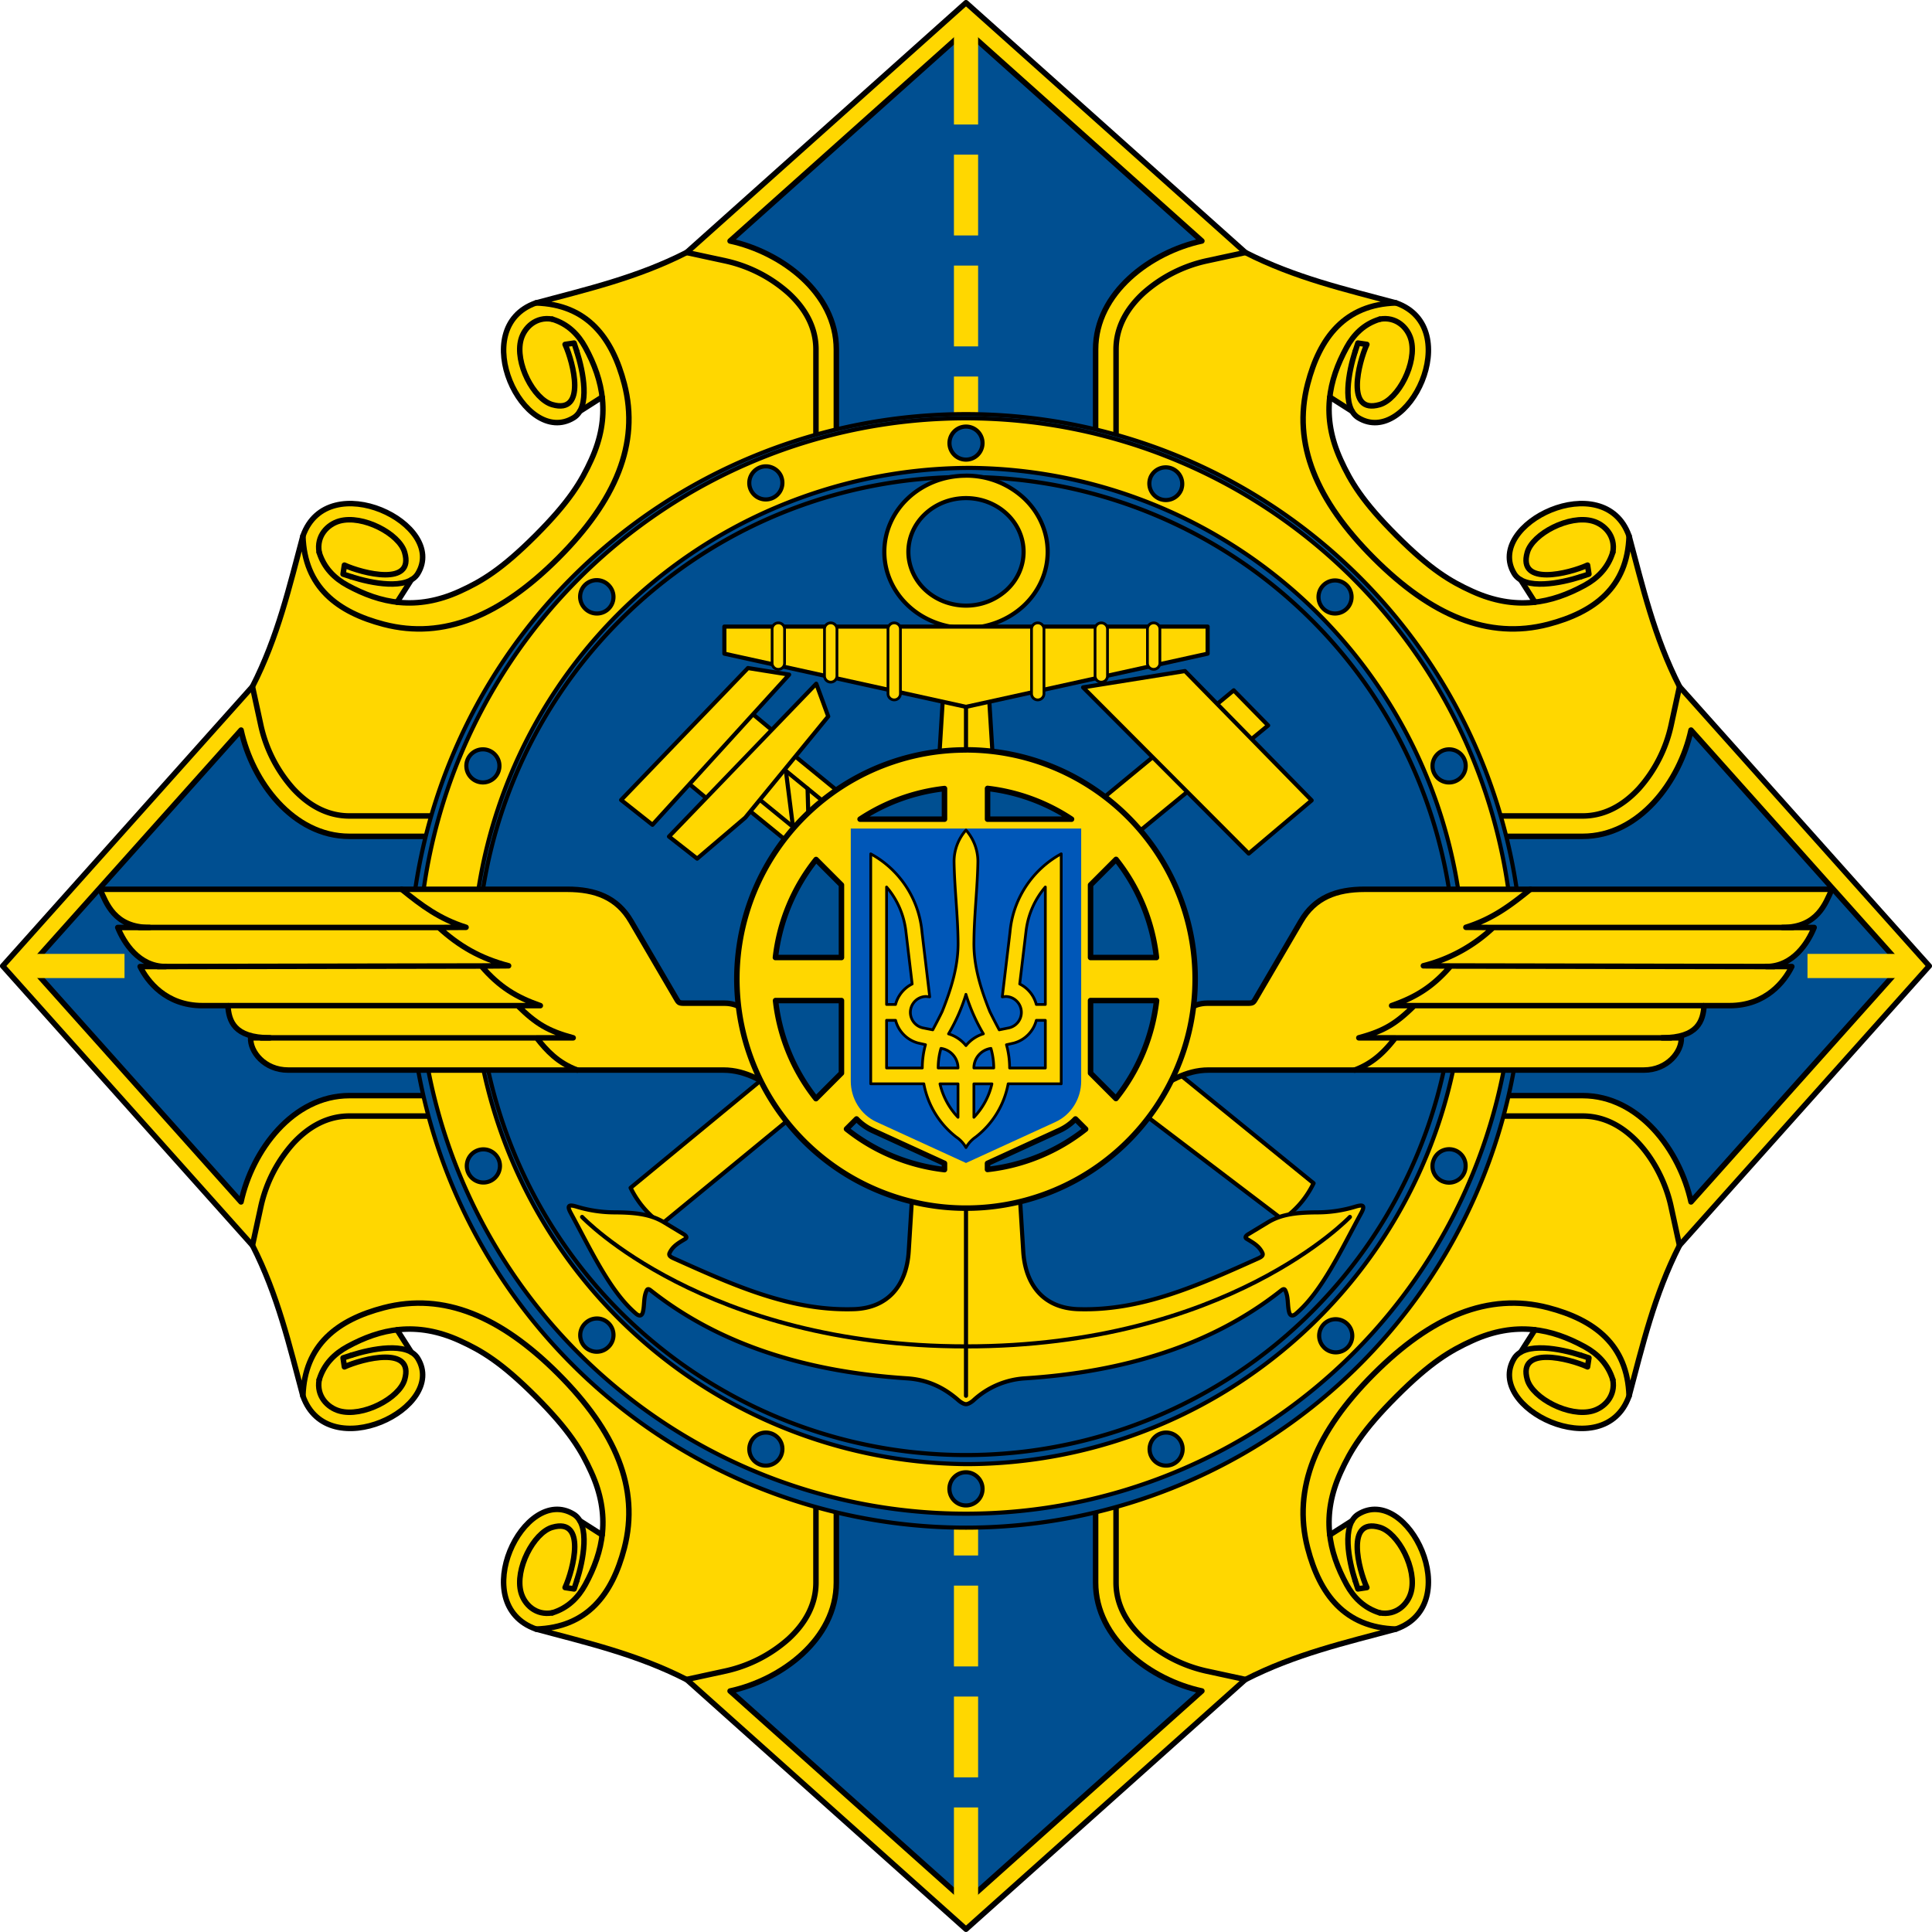 <svg xmlns="http://www.w3.org/2000/svg" width="45" height="45" fill="none"><path fill="gold" fill-rule="evenodd" d="m15.992 39.119 1.013.267 1.255-.528 1.168-1.54.052-2.424-5.864-3.51-3.51-5.865-2.37.04-1.884 1.712-.239.723.268 1.014.4.9.322.949.285 1.024.167.635.155.287.309.286.395.153.454.026.66-.166.519-.345.173-.22.103-.485-.027-.281-.216-.277c-.166-.26-.195-.321-.318-.523l.484-.006.313.046.92.347.65.414.547.466.72.733.484.612.391.706.23.711.026.752c-.213-.072-.46-.183-.522-.332l-.063-.086-.22-.133-.326-.03-.236.023-.214.096-.317.292-.212.348-.163.523-.007.574.21.523.319.293.208.101.564.15.873.238.726.226 1.345.561Z" clip-rule="evenodd"/><path stroke="#000" stroke-linecap="round" stroke-linejoin="round" stroke-width=".128" d="M15.992 39.12c-1.16-.593-2.335-.861-3.508-1.176 1.195-.036 1.777-.81 2.057-1.883.364-1.398-.206-2.727-1.54-4.062-1.335-1.334-2.664-1.904-4.062-1.54-1.074.28-1.847.861-1.883 2.057-.315-1.173-.583-2.347-1.175-3.508"/><path stroke="#000" stroke-linecap="round" stroke-linejoin="round" stroke-width=".128" d="M7.434 32.138c.11-.366.359-.609.659-.772.767-.419 1.604-.6 2.618-.138.504.23.967.502 1.763 1.298.795.796 1.068 1.26 1.297 1.763.462 1.014.281 1.851-.137 2.618-.163.3-.406.548-.772.66"/><path stroke="#000" stroke-linecap="round" stroke-linejoin="round" stroke-width=".128" d="M12.484 37.944c-1.631-.574-.279-3.381.877-2.675.396.242.22 1.09.075 1.542"/><path stroke="#000" stroke-linecap="round" stroke-linejoin="round" stroke-width=".128" d="M12.862 37.566c-.38.068-.648-.194-.726-.472-.152-.54.295-1.395.729-1.52.8-.231.49.982.297 1.403l.21.032.064-.198M7.056 32.516c.574 1.631 3.381.279 2.675-.877-.242-.396-1.09-.22-1.542-.075"/><path stroke="#000" stroke-linecap="round" stroke-linejoin="round" stroke-width=".128" d="M7.434 32.138c-.068.379.194.648.471.726.542.152 1.396-.295 1.52-.73.232-.8-.981-.49-1.403-.297l-.031-.209.198-.064M14.026 35.752l-.521-.332M9.248 30.973l.332.521"/><path fill="gold" fill-rule="evenodd" d="m29.008 39.119-1.013.267-1.255-.528-1.168-1.54-.052-2.424 5.864-3.51 3.51-5.865 2.369.04 1.885 1.712.239.723-.268 1.014-.4.9-.322.949-.285 1.024-.168.635-.154.287-.309.286-.395.153-.454.026-.66-.166-.52-.345-.172-.22-.104-.485.028-.281.216-.277c.166-.26.195-.321.318-.523l-.484-.006-.313.046-.92.347-.65.414-.547.466-.72.733-.484.612-.391.706-.23.711-.026.752c.213-.072.46-.183.522-.332l.063-.086.22-.133.326-.03.235.023.215.096.316.292.213.348.163.523.007.574-.21.523-.319.293-.208.101-.564.15-.873.238-.726.226-1.345.561Z" clip-rule="evenodd"/><path stroke="#000" stroke-linecap="round" stroke-linejoin="round" stroke-width=".128" d="M29.008 39.12c1.16-.593 2.335-.861 3.508-1.176-1.195-.036-1.777-.81-2.057-1.883-.364-1.398.206-2.727 1.54-4.062 1.335-1.334 2.664-1.904 4.062-1.54 1.074.28 1.847.861 1.883 2.057.314-1.173.583-2.347 1.175-3.508"/><path stroke="#000" stroke-linecap="round" stroke-linejoin="round" stroke-width=".128" d="M37.566 32.138c-.111-.366-.36-.609-.66-.772-.766-.419-1.604-.6-2.617-.138-.504.23-.968.502-1.763 1.298-.796.796-1.068 1.26-1.298 1.763-.462 1.014-.281 1.851.137 2.618.164.3.406.548.773.66"/><path stroke="#000" stroke-linecap="round" stroke-linejoin="round" stroke-width=".128" d="M32.516 37.944c1.631-.574.278-3.381-.878-2.675-.396.242-.219 1.09-.075 1.542"/><path stroke="#000" stroke-linecap="round" stroke-linejoin="round" stroke-width=".128" d="M32.138 37.566c.379.068.648-.194.726-.472.152-.54-.295-1.395-.73-1.52-.8-.231-.49.982-.297 1.403l-.209.032-.064-.198M37.944 32.516c-.574 1.631-3.38.279-2.675-.877.242-.396 1.09-.22 1.542-.075"/><path stroke="#000" stroke-linecap="round" stroke-linejoin="round" stroke-width=".128" d="M37.566 32.138c.068.379-.194.648-.472.726-.54.152-1.395-.295-1.52-.73-.231-.8.982-.49 1.403-.297l.032-.209-.198-.064M30.973 35.752l.521-.332M35.752 30.973l-.332.521"/><path fill="gold" fill-rule="evenodd" d="m39.12 15.992.267 1.013-.53 1.255-1.538 1.168-2.424.052-3.51-5.864-5.866-3.51.041-2.37 1.71-1.884.725-.239 1.013.268.9.4.949.322 1.024.285.635.167.288.155.285.309.153.395.027.454-.167.66-.345.519-.22.173-.484.103-.282-.027-.276-.216c-.261-.166-.322-.195-.523-.318l-.007.484.046.313.348.92.413.65.466.547.734.72.61.484.707.391.711.23.752.026c-.071-.213-.183-.46-.332-.522l-.085-.063-.134-.22-.03-.326.023-.236.096-.214.292-.317.348-.212.523-.163.574-.007.523.21.293.319.101.208.15.564.238.873.226.726.561 1.345Z" clip-rule="evenodd"/><path stroke="#000" stroke-linecap="round" stroke-linejoin="round" stroke-width=".128" d="M39.12 15.992c-.593-1.16-.861-2.335-1.176-3.508-.036 1.195-.81 1.777-1.883 2.057-1.398.364-2.727-.206-4.062-1.54-1.334-1.335-1.904-2.664-1.54-4.062.28-1.074.861-1.847 2.057-1.883-1.173-.315-2.347-.583-3.508-1.175"/><path stroke="#000" stroke-linecap="round" stroke-linejoin="round" stroke-width=".128" d="M32.138 7.434c-.367.11-.61.359-.773.659-.418.767-.599 1.604-.137 2.618.23.504.502.967 1.298 1.763.795.795 1.259 1.068 1.762 1.297 1.014.462 1.852.281 2.619-.137.3-.163.548-.406.659-.772"/><path stroke="#000" stroke-linecap="round" stroke-linejoin="round" stroke-width=".128" d="M37.944 12.484c-.574-1.632-3.38-.279-2.675.877.242.396 1.09.22 1.542.075"/><path stroke="#000" stroke-linecap="round" stroke-linejoin="round" stroke-width=".128" d="M37.566 12.862c.068-.379-.194-.648-.472-.726-.54-.152-1.395.295-1.52.73-.231.8.982.49 1.403.297l.032.209-.198.064M32.516 7.055c1.631.575.278 3.382-.878 2.675-.396-.242-.219-1.09-.075-1.541"/><path stroke="#000" stroke-linecap="round" stroke-linejoin="round" stroke-width=".128" d="M32.138 7.434c.379-.068.648.194.726.471.152.542-.295 1.396-.73 1.52-.8.232-.49-.981-.297-1.403l-.209-.031-.064.198M35.752 14.027l-.332-.522M30.973 9.248l.521.332"/><path fill="gold" fill-rule="evenodd" d="m5.88 15.992-.267 1.013.53 1.255 1.538 1.168 2.424.052 3.51-5.864 5.865-3.51-.04-2.37-1.711-1.884-.724-.239-1.013.268-.9.4-.95.322-1.023.285-.635.167-.288.155-.285.309-.153.395-.027.454.167.66.345.519.22.173.484.103.282-.027.276-.216c.26-.166.322-.195.523-.318l.007.484-.046.313-.348.92-.413.65-.466.547-.734.72-.61.484-.707.391-.711.23-.752.026c.071-.213.183-.46.332-.522l.085-.063.134-.22.03-.326-.023-.236-.096-.214-.292-.317-.349-.212-.522-.163-.574-.007-.524.21-.292.319-.102.208-.149.564-.238.873-.227.726-.56 1.345Z" clip-rule="evenodd"/><path stroke="#000" stroke-linecap="round" stroke-linejoin="round" stroke-width=".128" d="M5.88 15.992c.593-1.16.861-2.335 1.176-3.508.036 1.195.81 1.777 1.883 2.057 1.398.364 2.727-.206 4.062-1.54 1.334-1.335 1.904-2.664 1.54-4.062-.28-1.074-.862-1.847-2.057-1.883 1.173-.315 2.347-.583 3.508-1.175"/><path stroke="#000" stroke-linecap="round" stroke-linejoin="round" stroke-width=".128" d="M12.862 7.434c.366.11.609.359.772.659.418.767.6 1.604.137 2.618-.23.504-.502.967-1.297 1.763-.796.795-1.26 1.068-1.763 1.297-1.014.462-1.851.281-2.618-.137-.3-.163-.548-.406-.66-.772"/><path stroke="#000" stroke-linecap="round" stroke-linejoin="round" stroke-width=".128" d="M7.056 12.484c.574-1.632 3.381-.279 2.675.877-.242.396-1.09.22-1.542.075"/><path stroke="#000" stroke-linecap="round" stroke-linejoin="round" stroke-width=".128" d="M7.434 12.862c-.068-.379.194-.648.471-.726.542-.152 1.396.295 1.52.73.232.8-.981.49-1.403.297l-.031.209.198.064M12.484 7.055c-1.631.575-.279 3.382.877 2.675.396-.242.22-1.09.075-1.541"/><path stroke="#000" stroke-linecap="round" stroke-linejoin="round" stroke-width=".128" d="M12.862 7.434c-.38-.068-.648.194-.726.471-.152.542.295 1.396.729 1.52.8.232.49-.981.297-1.403l.21-.031.064.198M9.248 14.027l.332-.522M14.026 9.248l-.521.332"/><path fill="gold" fill-rule="evenodd" stroke="#000" stroke-linecap="round" stroke-linejoin="round" stroke-width=".128" d="m44.936 22.5-.284-.317-5.533-6.191-.198.912a3.259 3.259 0 0 1-.748 1.463c-.367.397-.806.638-1.312.638H8.139c-.507 0-.945-.24-1.312-.638a3.259 3.259 0 0 1-.749-1.463l-.198-.912L.063 22.5l5.817 6.508.198-.913a3.259 3.259 0 0 1 .749-1.462c.367-.398.805-.638 1.312-.638H36.86c.506 0 .945.24 1.312.638.367.397.637.95.748 1.462l.198.913 5.817-6.508Z" clip-rule="evenodd"/><path fill="gold" fill-rule="evenodd" stroke="#000" stroke-linecap="round" stroke-linejoin="round" stroke-width=".128" d="m22.5.064-.317.283-6.19 5.534.912.197a3.26 3.26 0 0 1 1.462.749c.398.367.638.805.638 1.312V36.86c0 .507-.24.945-.638 1.312a3.26 3.26 0 0 1-1.462.748l-.913.198 6.508 5.817 6.508-5.817-.912-.197a3.26 3.26 0 0 1-1.463-.75c-.397-.366-.638-.804-.638-1.311V8.139c0-.507.24-.945.638-1.312a3.26 3.26 0 0 1 1.463-.749l.912-.197L22.5.064Z" clip-rule="evenodd"/><path fill="#004F91" fill-rule="evenodd" stroke="#000" stroke-linecap="round" stroke-linejoin="round" stroke-width=".128" d="m22.5.702-5.495 4.911c1.192.258 2.475 1.205 2.475 2.526v28.722c0 1.321-1.283 2.267-2.475 2.526l5.495 4.911 5.494-4.912c-1.192-.258-2.475-1.204-2.475-2.525V8.139c0-1.321 1.283-2.268 2.475-2.526L22.5.702Z" clip-rule="evenodd"/><path fill="gold" d="M22.782 41.398h-.563v-1.882h.563v1.882ZM22.782 38.814h-.563v-1.882h.563v1.882ZM22.782 36.23h-.563v-1.882h.563v1.882ZM22.782 44.396h-.563v-2.297h.563v2.297ZM22.219 3.602h.563v1.882h-.563V3.602ZM22.219 6.186h.563v1.882h-.563V6.186ZM22.219 8.77h.563v1.882h-.563V8.77ZM22.219.604h.563V2.9h-.563V.604Z"/><path fill="#004F91" fill-rule="evenodd" stroke="#000" stroke-linecap="round" stroke-linejoin="round" stroke-width=".128" d="m44.298 22.5-4.911-5.495c-.258 1.192-1.205 2.475-2.526 2.475H8.14c-1.321 0-2.267-1.283-2.525-2.475L.702 22.5l4.912 5.495c.258-1.193 1.204-2.476 2.525-2.476h28.722c1.322 0 2.268 1.283 2.526 2.476l4.911-5.495Z" clip-rule="evenodd"/><path fill="#004F91" stroke="#000" stroke-linecap="round" stroke-linejoin="round" stroke-width=".096" d="M35.467 22.5a12.968 12.968 0 1 1-25.935 0 12.968 12.968 0 0 1 25.935 0Z"/><path fill="gold" stroke="#000" stroke-linecap="round" stroke-linejoin="round" stroke-width=".096" d="M22.5 9.743a12.757 12.757 0 1 0 0 25.514 12.757 12.757 0 0 0 0-25.514Zm0 1.155a11.602 11.602 0 1 1 0 23.204 11.602 11.602 0 0 1 0-23.203Z"/><path fill="#004F91" stroke="#000" stroke-linecap="round" stroke-linejoin="round" stroke-width=".096" d="M33.891 22.5a11.391 11.391 0 1 1-22.782 0 11.391 11.391 0 0 1 22.782 0Z"/><path fill="gold" fill-rule="evenodd" stroke="#000" stroke-linecap="round" stroke-linejoin="round" stroke-width=".096" d="m28.736 16.08.801.817L15.41 28.512a2.197 2.197 0 0 1-.722-.845l14.049-11.588ZM24.269 24.148l5.605 4.257c.362-.258.574-.545.722-.845l-5.576-4.532-.751 1.12Z" clip-rule="evenodd"/><path fill="#004F91" stroke="#000" stroke-linecap="round" stroke-linejoin="round" stroke-width=".096" d="M22.885 10.32a.385.385 0 1 1-.77.001.385.385 0 0 1 .77 0ZM27.517 11.395a.385.385 0 1 1-.711-.294.385.385 0 0 1 .71.294ZM31.384 14.16a.385.385 0 1 1-.544-.543.385.385 0 0 1 .544.543ZM33.899 18.195a.384.384 0 0 1-.533-.356.387.387 0 0 1 .386-.385.384.384 0 0 1 .272.658.385.385 0 0 1-.125.083ZM33.604 27.517a.384.384 0 0 1-.209-.504.384.384 0 0 1 .742.148.387.387 0 0 1-.385.385c-.051 0-.101-.01-.148-.03ZM30.84 31.384a.384.384 0 0 1 .124-.628.387.387 0 0 1 .533.356.384.384 0 0 1-.658.272ZM26.805 33.9a.387.387 0 0 1 .356-.533.385.385 0 1 1-.356.532ZM22.114 34.679a.384.384 0 0 1 .658-.272.384.384 0 0 1-.125.628.385.385 0 0 1-.533-.356ZM17.483 33.604a.386.386 0 0 1 .712 0 .387.387 0 0 1-.356.533.384.384 0 0 1-.356-.533ZM13.616 30.84a.385.385 0 1 1 .544.543.385.385 0 0 1-.544-.544ZM11.1 26.805a.386.386 0 1 1 .295.713.386.386 0 0 1-.295-.713ZM11.395 17.483a.385.385 0 1 1-.295.712.385.385 0 0 1 .295-.712ZM14.16 13.616a.386.386 0 1 1-.545.545.386.386 0 0 1 .546-.545ZM18.195 11.1a.387.387 0 0 1-.356.533.384.384 0 0 1-.272-.658.383.383 0 0 1 .42-.083.384.384 0 0 1 .209.208Z"/><path fill="gold" fill-rule="evenodd" stroke="#000" stroke-linecap="round" stroke-linejoin="round" stroke-width=".096" d="m25.227 16.01 2.373-.38 2.951 3.012-1.466 1.239-3.858-3.87ZM18.436 19.68l-1.101-.898 1.12-1.22 1.101.9-1.12 1.219Z" clip-rule="evenodd"/><path stroke="#000" stroke-linecap="round" stroke-linejoin="round" stroke-width=".096" d="m18.217 17.883 1.1.899M17.605 18.552l1.1.899"/><path fill="gold" fill-rule="evenodd" stroke="#000" stroke-linecap="round" stroke-linejoin="round" stroke-width=".096" d="m15.84 18.081.841.7 1.52-1.593-.841-.7-1.52 1.593Z" clip-rule="evenodd"/><path stroke="#000" stroke-linecap="round" stroke-linejoin="round" stroke-width=".096" d="m18.305 17.955.165 1.304M18.81 18.367l.025.878"/><path fill="gold" fill-rule="evenodd" stroke="#000" stroke-linecap="round" stroke-linejoin="round" stroke-width=".096" d="m17.422 15.56-2.955 3.073.73.578 3.184-3.498-.96-.153ZM19.012 15.925l-3.43 3.56.656.514 1.12-.954 1.933-2.359-.279-.761Z" clip-rule="evenodd"/><path fill="gold" fill-rule="evenodd" stroke="#000" stroke-linecap="round" stroke-linejoin="round" stroke-width=".128" d="M38.287 24.924H28.15c-.548 0-.939.292-1.335.49l.596-1.68c.16-.16.369-.368.709-.368h.858c.198 0 .201.008.263-.097l1.06-1.812c.322-.552.826-.744 1.488-.744h10.88c-.146.316-.33.89-1.152.89h.738c-.144.355-.49.91-1.116.91h.596c-.164.334-.595.91-1.45.91h-.594c-.024.351-.137.75-.98.75h.45c.014.319-.318.751-.875.751Z" clip-rule="evenodd"/><path stroke="#000" stroke-linecap="round" stroke-linejoin="round" stroke-width=".128" d="M34.78 21.603h6.976M33.79 22.5l7.533.013M32.941 23.423h6.729M32.501 24.174h6.417M35.646 20.713c-.468.379-.88.69-1.502.886l.636.004a3.67 3.67 0 0 1-1.627.892l.637.005c-.427.494-.822.73-1.376.923h.527c-.432.428-.712.593-1.291.75h.851c-.238.303-.499.583-.946.751"/><path fill="gold" fill-rule="evenodd" stroke="#000" stroke-linecap="round" stroke-linejoin="round" stroke-width=".128" d="M6.713 24.924h10.136c.547 0 .938.292 1.334.49l-.595-1.68c-.16-.16-.37-.368-.71-.368h-.858c-.198 0-.2.008-.262-.097l-1.06-1.812c-.322-.552-.827-.744-1.488-.744H2.33c.146.316.329.89 1.152.89h-.739c.144.355.49.91 1.116.91h-.595c.164.334.594.91 1.45.91h.594c.024.351.137.75.98.75h-.45c-.015.319.318.751.875.751Z" clip-rule="evenodd"/><path stroke="#000" stroke-linecap="round" stroke-linejoin="round" stroke-width=".128" d="M10.22 21.603H3.244M11.21 22.5l-7.533.013M12.059 23.423H5.33M12.498 24.174H6.081M9.354 20.713c.467.379.88.69 1.501.886l-.636.004c.474.431.96.717 1.627.892l-.636.005c.426.494.821.73 1.375.923h-.527c.432.428.713.593 1.292.75h-.851c.237.303.498.583.946.751"/><path fill="gold" fill-rule="evenodd" d="M22.577 15.72h-.582l-.829 13.424c-.05.803-.489 1.324-1.278 1.349-1.458.046-2.776-.546-4.115-1.147-.117-.053-.216-.083-.175-.167.077-.16.214-.233.363-.323.062-.039 0-.087-.045-.114l-.45-.272c-.312-.188-.66-.23-1.169-.232a3.049 3.049 0 0 1-.873-.135c-.159-.046-.232-.038-.13.15.48.883.917 1.832 1.52 2.345.066.058.134.065.16-.037.042-.164.011-.337.087-.501.03-.065.076-.019.124.018 1.618 1.27 3.654 1.878 5.938 2.026.495.032.874.222 1.208.517 0 0 .097.085.169.085.072 0 .169-.085.169-.085a1.943 1.943 0 0 1 1.208-.517c2.284-.148 4.32-.756 5.938-2.026.048-.037.094-.083.124-.018.075.164.045.337.087.501.026.102.093.095.16.037.602-.513 1.04-1.462 1.52-2.345.102-.188.029-.196-.13-.15a3.048 3.048 0 0 1-.874.135c-.508.002-.856.044-1.169.232l-.45.272c-.045.027-.107.075-.044.113.15.091.286.164.363.324.04.084-.058.114-.175.167-1.34.601-2.657 1.193-4.115 1.147-.79-.025-1.229-.546-1.279-1.349l-.828-13.423h-.582" clip-rule="evenodd"/><path stroke="#000" stroke-linecap="round" stroke-linejoin="round" stroke-width=".096" d="M22.577 15.72h-.582l-.829 13.424c-.05.803-.489 1.324-1.278 1.349-1.458.046-2.776-.546-4.115-1.147-.117-.053-.216-.083-.175-.167.077-.16.214-.233.363-.323.062-.039 0-.087-.045-.114l-.45-.272c-.312-.188-.66-.23-1.169-.232a3.049 3.049 0 0 1-.873-.135c-.159-.046-.232-.038-.13.15.48.883.917 1.832 1.52 2.345.066.058.134.065.16-.037.042-.164.011-.337.087-.501.03-.065.076-.019.124.018 1.618 1.27 3.654 1.878 5.938 2.026.495.032.874.222 1.208.517 0 0 .097.085.169.085.072 0 .169-.085.169-.085a1.943 1.943 0 0 1 1.208-.517c2.284-.148 4.32-.756 5.938-2.026.048-.037.094-.083.124-.018.075.164.045.337.087.501.026.102.093.095.16.037.602-.513 1.04-1.462 1.52-2.345.102-.188.029-.196-.13-.15a3.048 3.048 0 0 1-.874.135c-.508.002-.856.044-1.169.232l-.45.272c-.045.027-.107.075-.044.113.15.091.286.164.363.324.04.084-.058.114-.175.167-1.34.601-2.657 1.193-4.115 1.147-.79-.025-1.229-.546-1.279-1.349l-.828-13.423h-.582M22.5 32.51V16.27"/><path stroke="#000" stroke-linecap="round" stroke-linejoin="round" stroke-width=".096" d="M13.558 28.345s2.854 3.015 8.942 3.015c6.087 0 8.942-3.015 8.942-3.015"/><path fill="gold" stroke="#000" stroke-linecap="round" stroke-linejoin="round" stroke-width=".096" d="M22.5 11.08c-.25 0-.497.045-.728.134-.23.09-.44.22-.617.385s-.317.36-.413.576a1.671 1.671 0 0 0 0 1.358c.096.215.236.411.413.576.176.165.386.295.617.384a2.02 2.02 0 0 0 1.456 0c.23-.089.44-.22.617-.384.176-.165.316-.36.412-.576.096-.215.145-.446.145-.68 0-.47-.2-.921-.557-1.254a1.974 1.974 0 0 0-1.345-.52Zm0 .522c.356 0 .697.132.948.367.252.235.393.553.393.885 0 .332-.141.65-.393.885a1.392 1.392 0 0 1-.948.367c-.176 0-.35-.033-.514-.096a1.35 1.35 0 0 1-.435-.271 1.248 1.248 0 0 1-.29-.406 1.18 1.18 0 0 1-.103-.48c0-.331.141-.65.393-.884.252-.235.593-.367.949-.367Z"/><path fill="gold" fill-rule="evenodd" stroke="#000" stroke-linecap="round" stroke-linejoin="round" stroke-width=".096" d="M16.872 14.594h11.256v.631L22.5 16.464l-5.628-1.239v-.631Z" clip-rule="evenodd"/><path fill="gold" stroke="#000" stroke-linecap="round" stroke-linejoin="round" stroke-width=".064" d="M20.828 14.508c.08 0 .145.064.145.145v1.504a.145.145 0 1 1-.29 0v-1.504c0-.08.065-.145.145-.145ZM19.349 14.508c.08 0 .145.064.145.145v1.09a.145.145 0 1 1-.29 0v-1.09c0-.08.065-.145.145-.145ZM18.13 14.508c.08 0 .144.064.144.145v.792a.145.145 0 1 1-.29 0v-.792c0-.08.065-.145.145-.145ZM24.171 14.508a.145.145 0 0 0-.145.145v1.504a.145.145 0 1 0 .29 0v-1.504a.145.145 0 0 0-.145-.145ZM25.65 14.508a.145.145 0 0 0-.144.145v1.09a.145.145 0 1 0 .29 0v-1.09a.145.145 0 0 0-.145-.145ZM26.87 14.508a.145.145 0 0 0-.144.145v.792a.145.145 0 1 0 .29 0v-.792a.145.145 0 0 0-.145-.145Z"/><path fill="#004F91" d="M22.5 27.719a4.915 4.915 0 1 0 0-9.83 4.915 4.915 0 0 0 0 9.83Z"/><path fill="gold" stroke="#000" stroke-linecap="round" stroke-linejoin="round" stroke-width=".128" d="M22.5 17.467a5.335 5.335 0 0 0-4.93 7.379 5.337 5.337 0 1 0 4.93-7.38Zm.502.897c.699.081 1.37.327 1.956.716h-1.956v-.716Zm-1.003.003v.713h-1.966a4.47 4.47 0 0 1 1.966-.713Zm3.996 1.65a4.47 4.47 0 0 1 .941 2.285h-1.535v-1.69l.594-.595Zm-6.987.003.591.592v1.69h-1.538a4.47 4.47 0 0 1 .947-2.282Zm-.944 3.285h1.535v1.69l-.594.595a4.47 4.47 0 0 1-.941-2.285Zm7.337 0h1.538a4.47 4.47 0 0 1-.947 2.282l-.591-.592v-1.69Zm-5.451 2.758c.105.11.23.201.375.268l1.674.766v.146a4.47 4.47 0 0 1-2.282-.947l.233-.233Zm5.1 0 .236.236a4.47 4.47 0 0 1-2.285.94v-.142l1.674-.767a1.22 1.22 0 0 0 .375-.267Z"/><path fill="#0057B8" d="M19.816 19.298v5.885c.001.398.224.778.6.95l2.084.955 2.084-.955c.375-.172.598-.552.599-.95v-5.885h-5.367Z"/><path fill="gold" stroke="#000" stroke-linecap="round" stroke-linejoin="round" stroke-width=".064" d="M22.5 19.334a1.104 1.104 0 0 0-.278.733c.01.616.086 1.232.093 1.849.013.575-.159 1.114-.368 1.64-.07.146-.146.289-.221.431l-.223-.044a.37.37 0 0 1 .07-.733l.082.009-.18-1.508a2.308 2.308 0 0 0-1.194-1.823v5.356h1.237c.092.502.368.94.756 1.24.093.063.17.147.226.245a.747.747 0 0 1 .225-.245c.388-.3.664-.738.757-1.24h1.236v-5.357a2.308 2.308 0 0 0-1.193 1.823l-.18 1.509.08-.009a.37.37 0 0 1 .071.732l-.222.045a12.12 12.12 0 0 1-.221-.43c-.21-.527-.382-1.066-.368-1.641.006-.617.082-1.233.092-1.85 0-.28-.105-.536-.277-.732ZM20.65 20.66c.24.28.4.63.448 1.015l.148 1.244a.741.741 0 0 0-.387.477h-.209v-2.736Zm3.698 0v2.736h-.21a.74.74 0 0 0-.387-.477l.149-1.244c.048-.384.208-.734.448-1.015Zm-1.85 2.5c.1.326.237.634.407.92a.831.831 0 0 0-.406.274.83.83 0 0 0-.406-.273 4.23 4.23 0 0 0 .406-.92Zm-1.848.606h.21a.742.742 0 0 0 .518.527l.178.04a2.034 2.034 0 0 0-.074.542h-.832v-1.11Zm3.488 0h.21v1.11h-.832c0-.188-.026-.37-.074-.542l.177-.04a.742.742 0 0 0 .519-.528Zm-2.221.653a.462.462 0 0 1 .397.456h-.462c0-.158.023-.311.065-.456Zm1.164 0c.041.145.065.298.065.456h-.462c0-.233.173-.424.397-.456Zm-1.187.826h.42v.779a1.665 1.665 0 0 1-.42-.779Zm.79 0h.42a1.665 1.665 0 0 1-.42.779v-.779Z"/><path fill="gold" d="M.604 22.781v-.563H2.9v.563H.604ZM44.396 22.218v.563H42.1v-.563h2.296Z"/></svg>